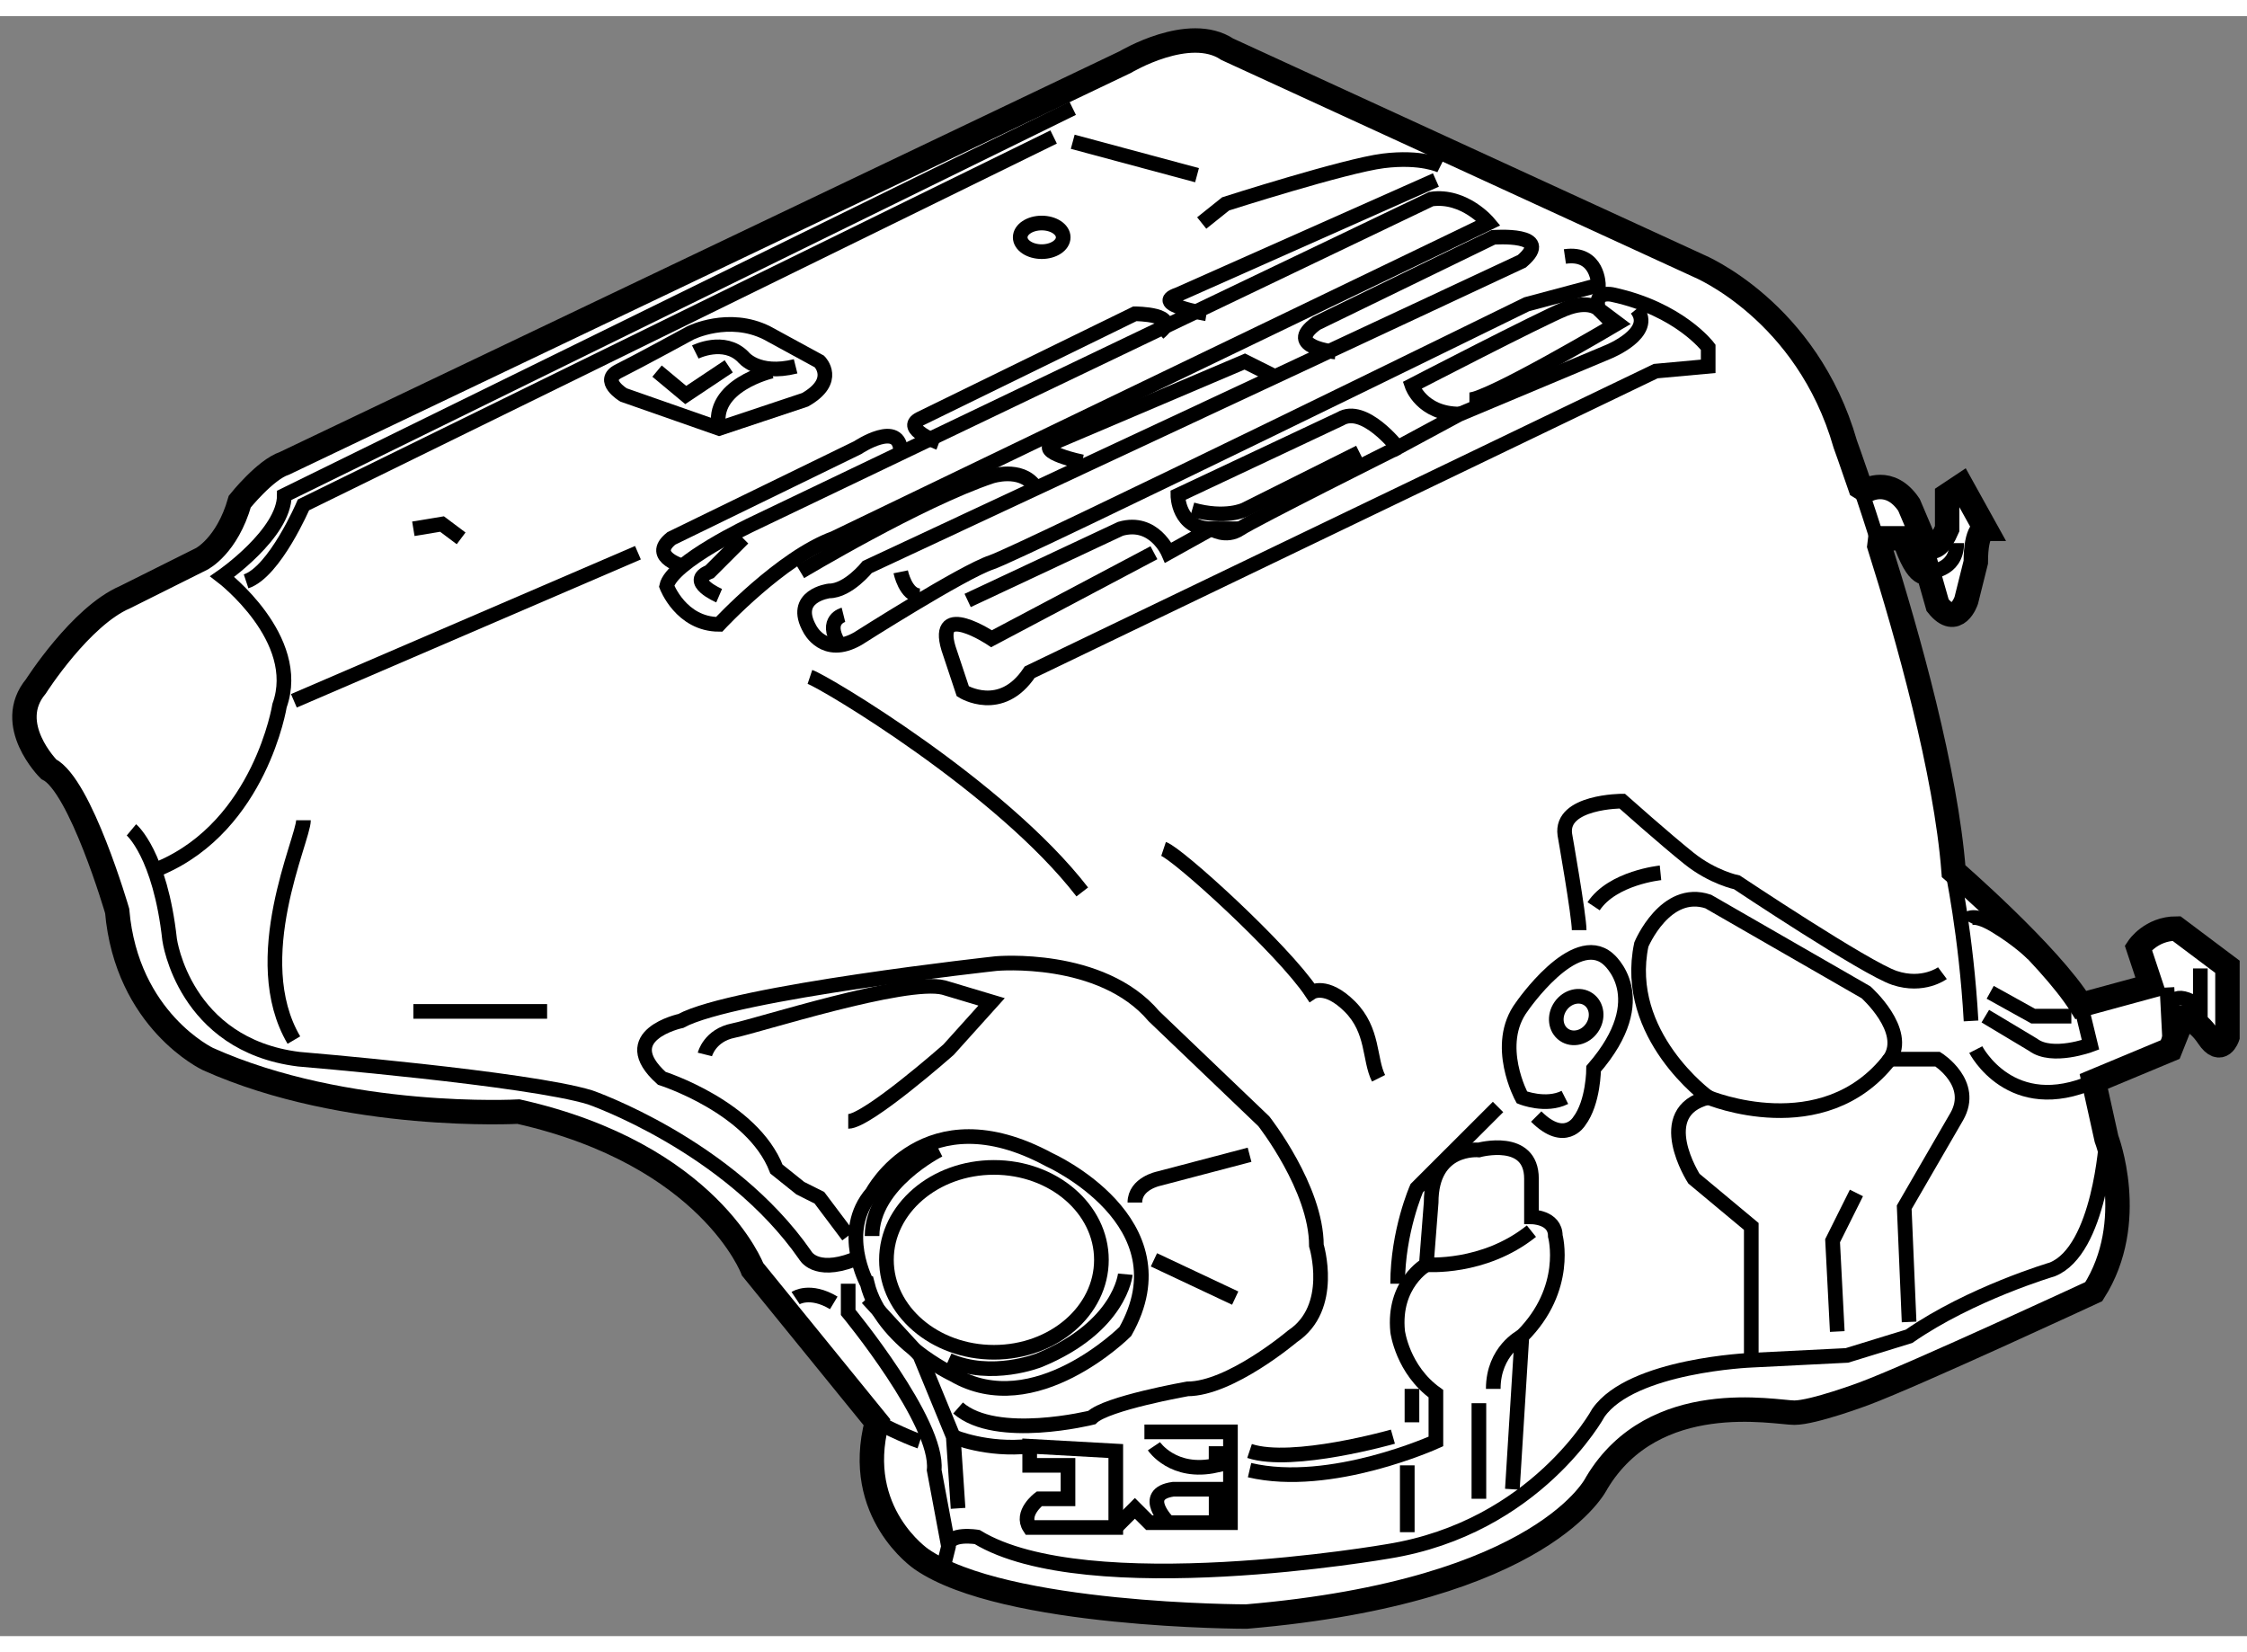 <?xml version="1.0" encoding="utf-8"?>
<!-- Generator: Adobe Illustrator 15.1.0, SVG Export Plug-In . SVG Version: 6.00 Build 0)  -->
<!DOCTYPE svg PUBLIC "-//W3C//DTD SVG 1.1//EN" "http://www.w3.org/Graphics/SVG/1.1/DTD/svg11.dtd">
<svg version="1.1" xmlns="http://www.w3.org/2000/svg" xmlns:xlink="http://www.w3.org/1999/xlink" x="0px" y="0px" width="244.8px"
	 height="180px" viewBox="111.375 4.537 45.99 33.157" enable-background="new 0 0 244.8 180" xml:space="preserve">
	
<rect x="111.375" y="4.537" width="45.99" height="33.157" fill="#808080" stroke="none"/>
	
<g><path fill="#FFFFFF" stroke="#000000" stroke-width="0.5" d="M149.566,14.248c0,0,0.488-0.293,0.881,0.293l0.291,0.685
			c0,0,0.195,0.489,0.49-0.196v-0.685l0.293-0.195l0.488,0.88c0,0-0.195,0-0.195,0.685l-0.195,0.782c0,0-0.195,0.587-0.586,0.098
			l-0.195-0.685c0,0-0.197,0.195-0.49-0.685h-0.488l-0.019,0.156c0.589,1.866,1.36,4.616,1.519,6.657c0,0,1.955,1.695,2.605,2.739
			l1.436-0.391l-0.26-0.783c0,0,0.26-0.391,0.781-0.391l1.043,0.783v1.434c0,0-0.129,0.391-0.391,0
			c-0.26-0.392-0.521-0.392-0.521-0.392l-0.26,0.652l-1.564,0.652l0.26,1.173c0,0,0.652,1.696-0.26,3.13
			c0,0-3.652,1.695-4.695,2.086c0,0-1.043,0.391-1.434,0.391c-0.393,0-2.869-0.522-4.043,1.435c0,0-1.042,2.216-7.172,2.738
			c0,0-4.956,0-6.649-1.174c0,0-1.402-0.946-0.913-2.804l-2.544-3.129c0,0-0.88-2.347-4.791-3.228c0,0-3.521,0.196-6.357-1.076
			c0,0-1.663-0.782-1.858-3.032c0,0-0.75-2.576-1.402-2.901c0,0-0.913-0.913-0.261-1.695c0,0,0.913-1.435,1.826-1.826l1.565-0.782
			c0,0,0.521-0.261,0.782-1.174c0,0,0.521-0.652,0.913-0.782l17.212-8.214c0,0,1.303-0.783,2.087-0.261l9.65,4.434
			c0,0,2.215,0.913,2.998,3.65c0,0,0.12,0.329,0.306,0.875L149.566,14.248z"></path><path fill="none" stroke="#000000" stroke-width="0.3" d="M149.448,14.178c0.111,0.33,0.246,0.74,0.393,1.204"></path><path fill="none" stroke="#000000" stroke-width="0.3" d="M114.652,21.974c2.054-0.88,2.445-3.326,2.445-3.326
			c0.489-1.369-1.174-2.64-1.174-2.64s1.271-0.88,1.271-1.663l16.136-7.921"></path><path fill="none" stroke="#000000" stroke-width="0.3" d="M132.94,7.011l-15.354,7.53c0,0-0.587,1.37-1.174,1.565"></path><path fill="none" stroke="#000000" stroke-width="0.3" d="M114.065,21.192c0,0,0.587,0.488,0.782,2.249
			c0,0,0.293,2.152,2.641,2.445c0,0,4.694,0.392,5.966,0.782c0,0,2.836,0.979,4.4,3.228c0,0,0.195,0.392,0.979,0.098"></path><path fill="none" stroke="#000000" stroke-width="0.3" d="M117.586,20.996c0,0.391-1.174,2.836-0.196,4.499"></path><line fill="none" stroke="#000000" stroke-width="0.3" x1="119.835" y1="24.908" x2="122.573" y2="24.908"></line><polyline fill="none" stroke="#000000" stroke-width="0.3" points="120.813,15.226 120.422,14.933 119.835,15.03 		"></polyline><line fill="none" stroke="#000000" stroke-width="0.3" x1="133.331" y1="7.109" x2="135.875" y2="7.793"></line><path fill="none" stroke="#000000" stroke-width="0.3" d="M140.861,7.598c0,0-0.391-0.195-1.173-0.098
			c-0.783,0.098-3.227,0.88-3.227,0.88l-0.49,0.392"></path><line fill="none" stroke="#000000" stroke-width="0.3" x1="117.39" y1="18.551" x2="124.432" y2="15.52"></line><path fill="none" stroke="#000000" stroke-width="0.3" d="M125.41,15.813c0,0-0.782-0.195-0.294-0.586l3.814-1.858
			c0,0,0.879-0.587,0.879,0.097"></path><path fill="none" stroke="#000000" stroke-width="0.3" d="M130.594,13.27c0,0-0.784-0.293-0.392-0.489l4.4-2.151
			c0,0,0.979,0,0.488,0.392"></path><path fill="none" stroke="#000000" stroke-width="0.3" d="M136.069,10.629c0,0-1.173-0.195-0.586-0.391l5.281-2.347"></path><path fill="none" stroke="#000000" stroke-width="0.3" d="M125.019,16.204c0,0,0.293,0.782,1.075,0.782
			c0,0,1.271-1.369,2.347-1.76l13.399-6.455c0,0-0.489-0.587-1.173-0.489l-13.889,6.651
			C126.778,14.933,125.116,15.715,125.019,16.204z"></path><path fill="none" stroke="#000000" stroke-width="0.3" d="M127.757,15.911c0,0,2.445-1.467,3.912-1.956
			c0,0,0.587-0.195,0.881,0.196"></path><path fill="none" stroke="#000000" stroke-width="0.3" d="M133.526,13.661c0,0-0.977-0.196-0.586-0.391l3.912-1.663l0.587,0.293"></path><path fill="none" stroke="#000000" stroke-width="0.3" d="M138.71,11.412c0,0-1.076-0.098-0.391-0.587l3.619-1.76
			c0,0,1.27-0.098,0.586,0.489l-13.398,6.259c0,0-0.391,0.489-0.782,0.489c0,0-0.782,0.098-0.392,0.783c0,0,0.293,0.586,0.979,0.195
			c0,0,2.15-1.369,2.738-1.564c0.587-0.196,10.953-5.281,10.953-5.281l1.468-0.392c0,0,0-0.685-0.686-0.586"></path><path fill="none" stroke="#000000" stroke-width="0.3" d="M129.81,15.911c0,0,0.1,0.489,0.393,0.489"></path><path fill="none" stroke="#000000" stroke-width="0.3" d="M134.993,15.52l-3.324,1.76c0,0-1.174-0.783-0.881,0.196l0.293,0.88
			c0,0,0.783,0.489,1.369-0.391l12.813-6.162l1.074-0.098v-0.391c0,0-0.586-0.782-1.955-1.076c0,0-0.391-0.098-0.293,0.293
			c0,0-0.196-0.196-0.686,0c-0.487,0.196-3.13,1.565-3.13,1.565s0.196,0.586,0.979,0.586l-1.271,0.685c0,0-0.686-0.88-1.173-0.587
			l-3.325,1.565c0,0,0,0.685,0.684,0.685l-0.88,0.489c0,0-0.294-0.685-0.978-0.489l-3.129,1.467"></path><path fill="none" stroke="#000000" stroke-width="0.3" d="M136.167,15.03c0,0,0.295,0.196,0.588,0
			c0.293-0.195,3.227-1.662,3.227-1.662"></path><path fill="none" stroke="#000000" stroke-width="0.3" d="M141.253,12.683l3.032-1.271c0,0,0.979-0.391,0.586-0.88"></path><path fill="none" stroke="#000000" stroke-width="0.3" d="M144.09,10.532l0.391,0.293c0,0-2.641,1.565-3.031,1.565"></path><path fill="none" stroke="#000000" stroke-width="0.3" d="M139.199,13.465l-2.347,1.174c0,0-0.391,0.195-1.076,0"></path><path fill="none" stroke="#000000" stroke-width="0.3" d="M128.638,16.791c0,0-0.393,0.098-0.099,0.586"></path><path fill="none" stroke="#000000" stroke-width="0.3" d="M126.094,16.399c0,0-0.684-0.293-0.195-0.489l0.685-0.685"></path><path fill="none" stroke="#000000" stroke-width="0.3" d="M127.952,18.062c0.293,0.098,3.912,2.25,5.574,4.401"></path><path fill="none" stroke="#000000" stroke-width="0.3" d="M135.19,21.583c0.293,0.098,2.443,2.054,3.03,2.934
			c0,0,0.294-0.196,0.784,0.293c0.488,0.489,0.391,1.076,0.586,1.467"></path><path fill="none" stroke="#000000" stroke-width="0.3" d="M151.326,21.974c0,0,0.293,1.369,0.391,3.129"></path><path fill="none" stroke="#000000" stroke-width="0.3" d="M151.814,25.69c0,0,0.717,1.402,2.414,0.652"></path><path fill="none" stroke="#000000" stroke-width="0.3" d="M153.965,24.778l0.197,0.814c0,0-0.783,0.293-1.174,0l-0.979-0.587"></path><polyline fill="none" stroke="#000000" stroke-width="0.3" points="152.109,24.517 152.988,25.005 153.77,25.005 		"></polyline><path fill="none" stroke="#000000" stroke-width="0.3" d="M151.619,23.05c0,0,0.098-0.196,0.586,0.098
			c0.49,0.293,0.783,0.587,0.783,0.587"></path><line fill="none" stroke="#000000" stroke-width="0.3" x1="155.793" y1="25.69" x2="155.727" y2="24.419"></line><path fill="none" stroke="#000000" stroke-width="0.3" d="M155.824,24.81c0,0,0-0.391,0.586,0v-0.782"></path><path fill="none" stroke="#000000" stroke-width="0.3" d="M154.488,27.516c0,0-0.131,2.282-1.109,2.673
			c0,0-1.662,0.489-2.932,1.369l-1.271,0.391l-1.957,0.098c0,0-2.445,0.098-3.129,1.076c0,0-1.272,2.347-4.304,2.836
			c0,0-6.161,1.076-8.411-0.293c0,0-0.587-0.098-0.587,0.195l-0.098,0.392"></path><path fill="none" stroke="#000000" stroke-width="0.3" d="M151.131,24.125c0,0-0.393,0.293-0.979,0.098
			c-0.586-0.195-3.227-1.956-3.227-1.956s-0.49-0.098-0.979-0.489s-1.369-1.174-1.369-1.174s-1.271,0-1.174,0.685
			c0,0,0.293,1.663,0.293,1.956"></path><path fill="none" stroke="#000000" stroke-width="0.3" d="M145.361,22.072c0,0-0.979,0.098-1.369,0.684"></path><path fill="none" stroke="#000000" stroke-width="0.3" d="M130.984,33.025c0.782,0.685,2.737,0.196,2.737,0.196
			c0.294-0.293,1.957-0.587,1.957-0.587c0.88,0,2.151-1.076,2.151-1.076c0.88-0.587,0.489-1.858,0.489-1.858
			c0-1.174-1.076-2.543-1.076-2.543l-2.25-2.152c-1.075-1.271-3.227-1.076-3.227-1.076s-5.379,0.587-6.455,1.174
			c0,0-1.369,0.293-0.391,1.174c0,0,1.857,0.587,2.348,1.858l0.488,0.391l0.391,0.196l0.588,0.782"></path><path fill="none" stroke="#000000" stroke-width="0.3" d="M125.802,25.789c0,0,0.097-0.392,0.586-0.489
			c0.489-0.098,3.521-1.076,4.303-0.88l0.979,0.293l-0.881,0.979c0,0-1.662,1.467-2.053,1.467"></path><path fill="none" stroke="#000000" stroke-width="0.3" d="M136.95,27.842l-1.859,0.489c0,0-0.488,0.098-0.488,0.489"></path><line fill="none" stroke="#000000" stroke-width="0.3" x1="134.993" y1="29.993" x2="136.656" y2="30.776"></line><polyline fill="none" stroke="#000000" stroke-width="0.3" points="129.126,30.776 130.202,31.949 130.886,33.612 130.984,35.079 
					"></polyline><path fill="none" stroke="#000000" stroke-width="0.3" d="M128.735,30.482v0.586c0,0,1.858,2.25,1.76,3.228l0.293,1.564"></path><path fill="none" stroke="#000000" stroke-width="0.3" d="M129.322,33.318c0,0,0.587,0.294,0.88,0.391"></path><path fill="none" stroke="#000000" stroke-width="0.3" d="M127.659,30.776c0,0,0.293-0.195,0.781,0.098"></path><ellipse fill="none" stroke="#000000" stroke-width="0.3" cx="132.696" cy="9.065" rx="0.44" ry="0.293"></ellipse><path fill="none" stroke="#000000" stroke-width="0.3" d="M125.507,11.021c0,0,0.783-0.392,1.565,0l1.075,0.586
			c0,0,0.392,0.391-0.293,0.782l-1.761,0.587l-1.956-0.685c0,0-0.488-0.294-0.097-0.489
			C124.432,11.607,125.507,11.021,125.507,11.021z"></path><path fill="none" stroke="#000000" stroke-width="0.3" d="M125.606,11.412c0,0,0.586-0.294,0.977,0.098
			c0,0,0.294,0.391,1.076,0.195"></path><path fill="none" stroke="#000000" stroke-width="0.3" d="M127.17,11.803c0,0-1.271,0.293-1.076,1.174"></path><polyline fill="none" stroke="#000000" stroke-width="0.3" points="126.29,11.705 125.41,12.292 124.823,11.803 		"></polyline><path fill="none" stroke="#000000" stroke-width="0.3" d="M150.838,15.911c0,0,0.586,0,0.586-0.587"></path><path fill="none" stroke="#000000" stroke-width="0.3" d="M147.219,32.047v-2.738l-1.174-0.978c0,0-0.879-1.37,0.293-1.663
			c0,0-1.76-1.271-1.369-3.129c0,0,0.49-1.174,1.369-0.88l3.229,1.858c0,0,0.881,0.783,0.488,1.369h0.979
			c0,0,0.781,0.489,0.391,1.174l-1.076,1.857l0.1,2.347"></path><path fill="none" stroke="#000000" stroke-width="0.3" d="M146.338,26.668c0,0,2.348,0.979,3.717-0.782"></path><polyline fill="none" stroke="#000000" stroke-width="0.3" points="149.371,28.624 148.883,29.602 148.979,31.46 		"></polyline><path fill="none" stroke="#000000" stroke-width="0.3" d="M142.817,27.06c0.587,0.586,0.88,0.097,0.88,0.097
			c0.295-0.391,0.295-1.076,0.295-1.076c1.271-1.467,0.293-2.249,0.293-2.249c-0.685-0.587-1.761,0.978-1.761,0.978
			c-0.586,0.782,0,1.858,0,1.858s0.49,0.196,0.88,0"></path><ellipse transform="matrix(-0.823 -0.568 0.568 -0.823 247.588 127.208)" fill="none" stroke="#000000" stroke-width="0.3" cx="143.6" cy="25.054" rx="0.391" ry="0.441"></ellipse><path fill="none" stroke="#000000" stroke-width="0.3" d="M142.036,26.864l-1.664,1.662c0,0-0.391,0.88-0.391,1.956"></path><path fill="none" stroke="#000000" stroke-width="0.3" d="M142.329,34.688l0.195-3.13c0.979-0.978,0.684-2.054,0.684-2.054
			c0-0.391-0.488-0.391-0.488-0.391v-0.782c0-0.88-1.076-0.587-1.076-0.587s-0.977-0.097-0.977,1.076l-0.099,1.271
			c0,0-0.685,0.391-0.587,1.369c0,0,0.099,0.783,0.783,1.272v0.978c0,0-2.152,0.979-3.814,0.587"></path><line fill="none" stroke="#000000" stroke-width="0.3" x1="140.274" y1="33.318" x2="140.274" y2="32.634"></line><path fill="none" stroke="#000000" stroke-width="0.3" d="M140.568,30.091c0,0,1.174,0.098,2.151-0.685"></path><line fill="none" stroke="#000000" stroke-width="0.3" x1="140.178" y1="34.199" x2="140.178" y2="35.567"></line><line fill="none" stroke="#000000" stroke-width="0.3" x1="141.644" y1="32.927" x2="141.644" y2="34.883"></line><path fill="none" stroke="#000000" stroke-width="0.3" d="M142.524,31.558c0,0-0.586,0.293-0.586,1.076"></path><path fill="none" stroke="#000000" stroke-width="0.3" d="M139.884,33.612c0,0-2.054,0.586-2.934,0.293"></path><path fill="none" stroke="#000000" stroke-width="0.3" d="M129.224,28.624c0,0,1.076-2.053,3.619-0.684
			c0,0,2.836,1.271,1.564,3.52c0,0-1.857,1.858-3.521,0.88c0,0-1.467-0.684-1.76-1.858
			C129.126,30.482,128.539,29.407,129.224,28.624z"></path><ellipse fill="none" stroke="#000000" stroke-width="0.3" cx="131.718" cy="29.993" rx="2.2" ry="1.892"></ellipse><path fill="none" stroke="#000000" stroke-width="0.3" d="M134.407,30.287c0,0-0.098,1.076-1.761,1.76c0,0-0.978,0.392-1.858,0"></path><path fill="none" stroke="#000000" stroke-width="0.3" d="M130.594,27.744c0,0-1.37,0.685-1.37,1.761"></path><path fill="none" stroke="#000000" stroke-width="0.3" d="M132.45,33.808v0.391h0.784v0.685h-0.588c0,0-0.391,0.293-0.196,0.587
			h1.762v-1.565L132.45,33.808z"></path><polyline fill="none" stroke="#000000" stroke-width="0.3" points="134.798,33.514 136.559,33.514 136.559,35.372 134.896,35.372 
			134.603,35.079 134.212,35.47 		"></polyline><path fill="none" stroke="#000000" stroke-width="0.3" d="M134.993,33.808c0,0,0.393,0.587,1.272,0.391v-0.391"></path><path fill="none" stroke="#000000" stroke-width="0.3" d="M135.287,35.372c0,0-0.587-0.587,0.099-0.684h0.88v0.684"></path><path fill="none" stroke="#000000" stroke-width="0.3" d="M130.886,33.612c0,0,0.686,0.293,1.564,0.195"></path></g>


</svg>